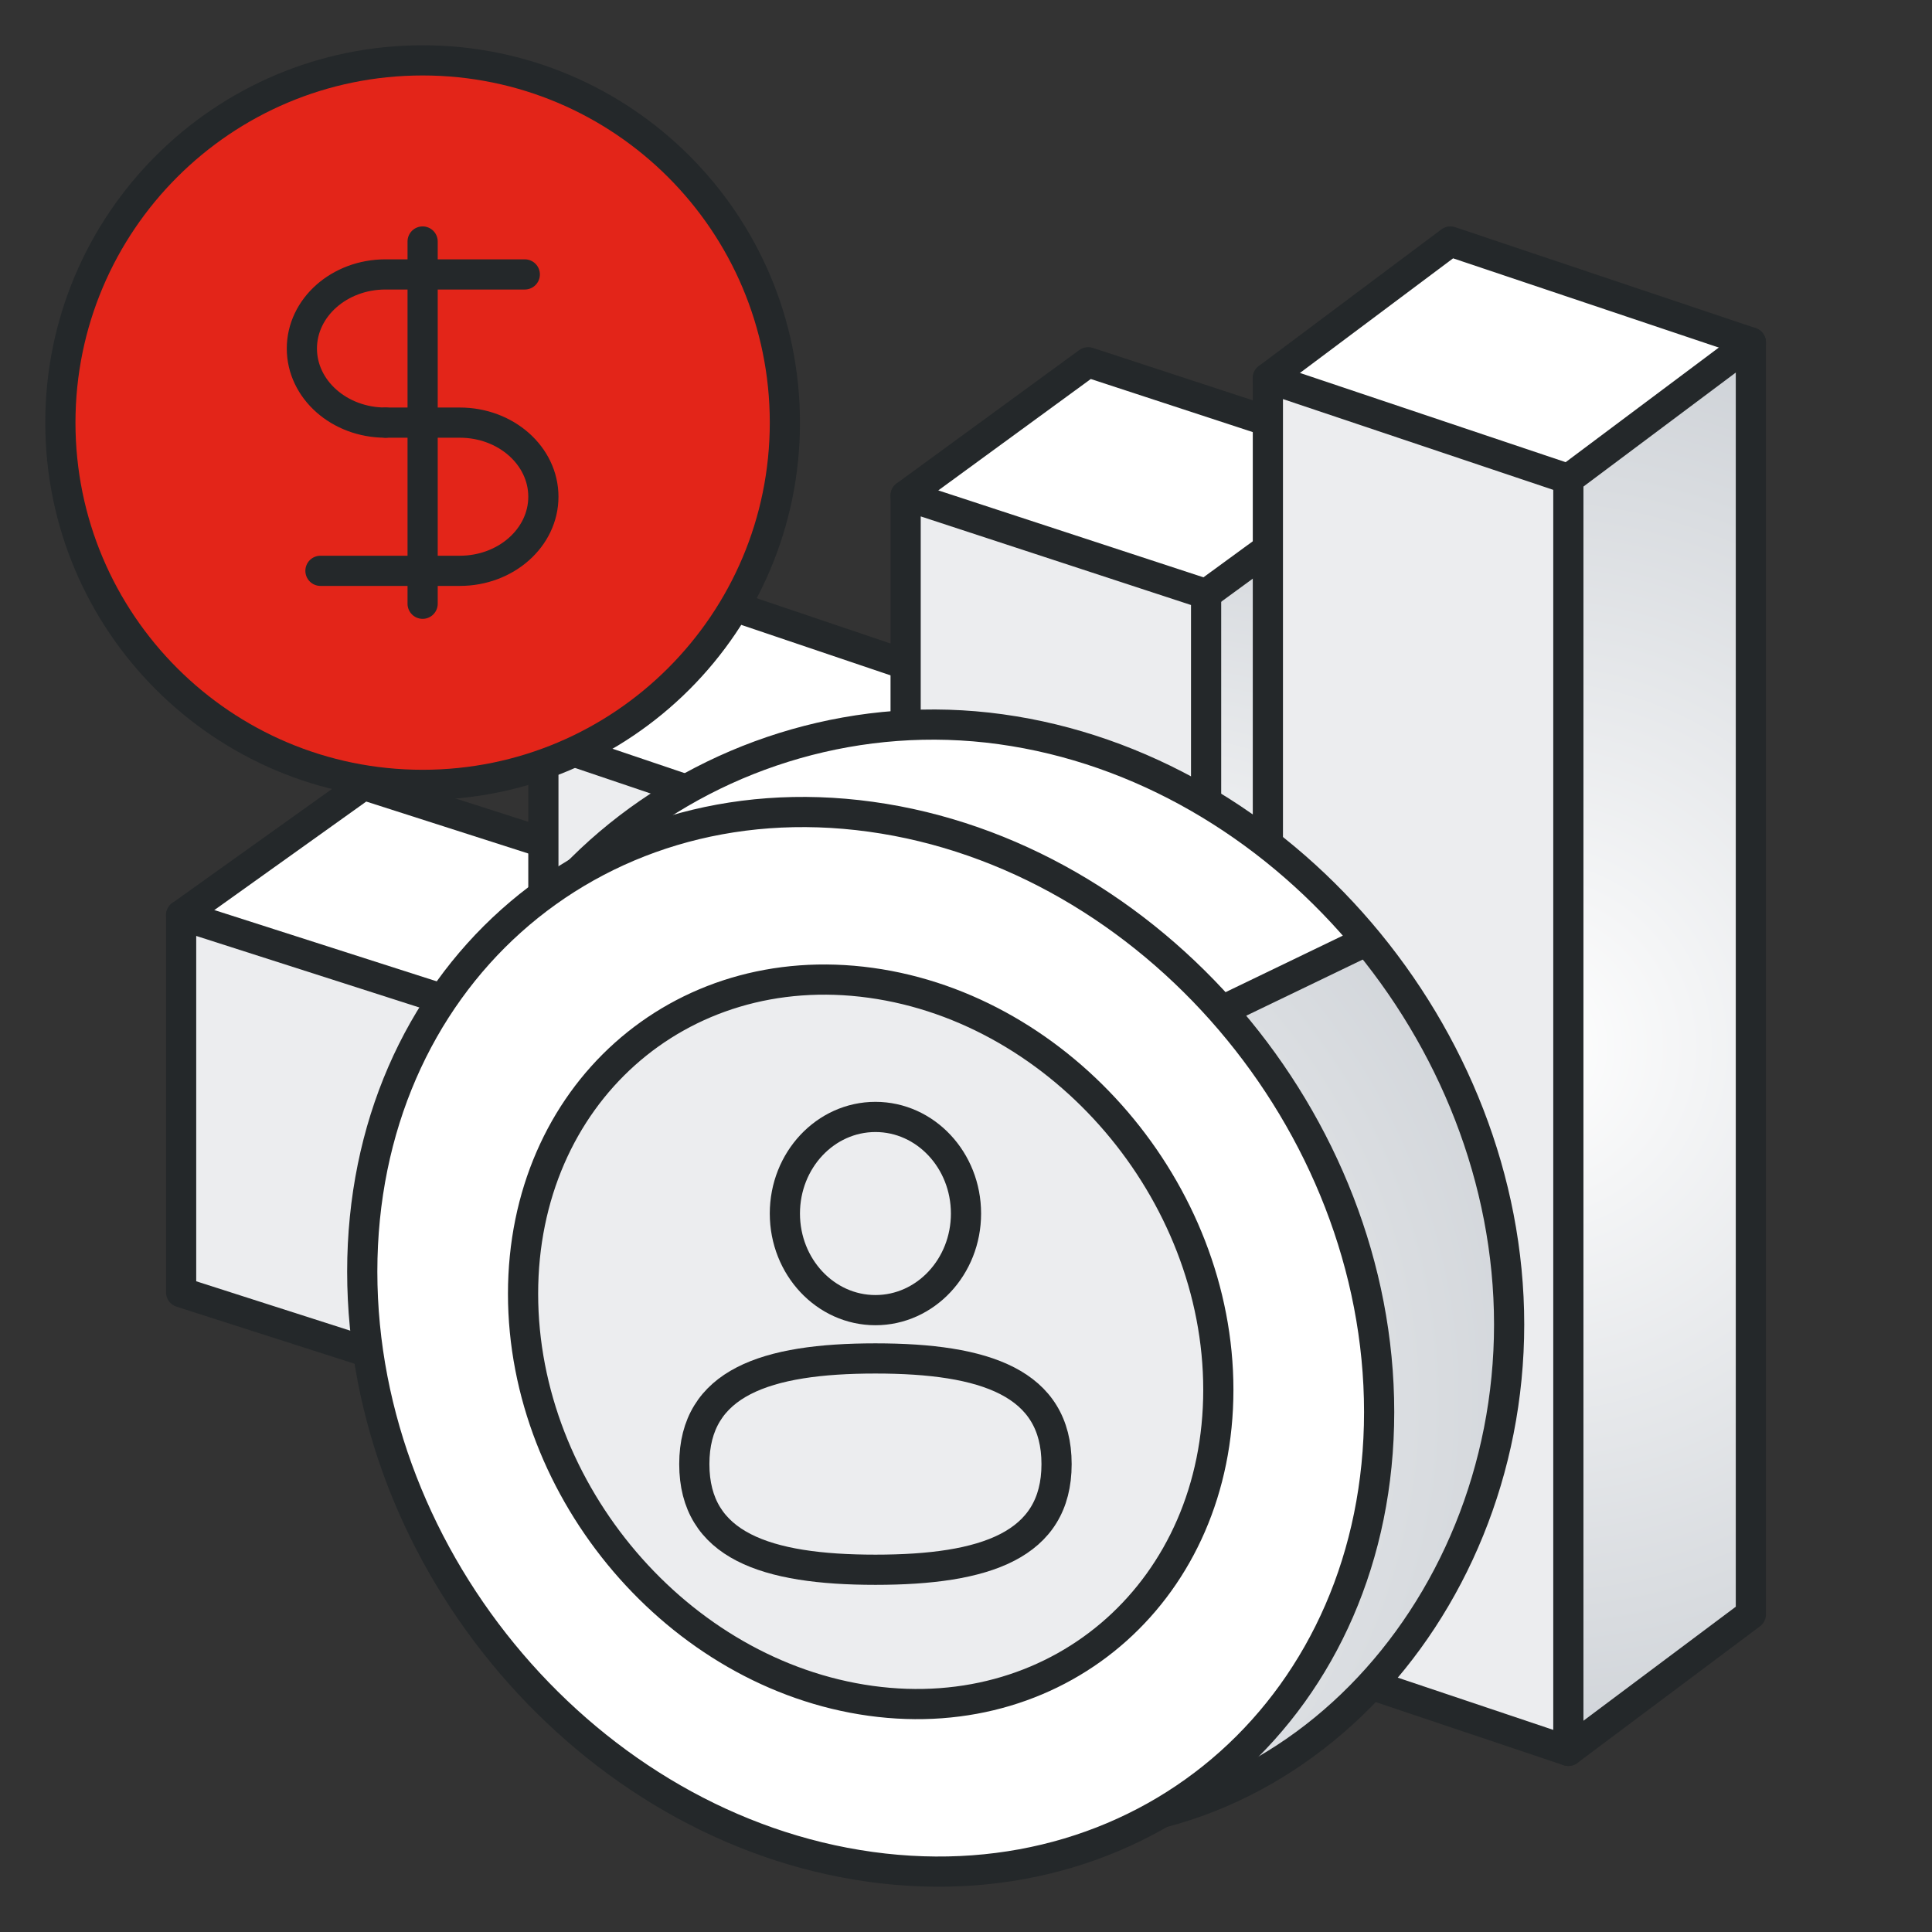 <?xml version="1.0" encoding="UTF-8"?>
<svg width="120px" height="120px" viewBox="0 0 120 120" version="1.1" xmlns="http://www.w3.org/2000/svg" xmlns:xlink="http://www.w3.org/1999/xlink">
    <rect x="0" y="0" width="120" height="120" fill="#333333" stroke="none"/>
    <title>ic_l_open_event</title>
    <defs>
        <radialGradient cx="-23.517%" cy="50%" fx="-23.517%" fy="50%" r="181.42%" gradientTransform="translate(-0.235, 0.5), scale(1, 0.36), rotate(49.327), translate(0.235, -0.5)" id="radialGradient-1">
            <stop stop-color="#FFFFFF" offset="0%"></stop>
            <stop stop-color="#CED2D7" offset="100%"></stop>
        </radialGradient>
        <radialGradient cx="-23.517%" cy="50%" fx="-23.517%" fy="50%" r="248.019%" gradientTransform="translate(-0.235, 0.5), scale(1, 0.227), rotate(61.528), translate(0.235, -0.5)" id="radialGradient-2">
            <stop stop-color="#FFFFFF" offset="0%"></stop>
            <stop stop-color="#CED2D7" offset="100%"></stop>
        </radialGradient>
        <radialGradient cx="-23.517%" cy="50%" fx="-23.517%" fy="50%" r="338.426%" gradientTransform="translate(-0.235, 0.5), scale(1, 0.156), rotate(69.551), translate(0.235, -0.5)" id="radialGradient-3">
            <stop stop-color="#FFFFFF" offset="0%"></stop>
            <stop stop-color="#CED2D7" offset="100%"></stop>
        </radialGradient>
        <radialGradient cx="-23.517%" cy="50%" fx="-23.517%" fy="50%" r="399.816%" gradientTransform="translate(-0.235, 0.5), scale(1, 0.13), rotate(72.799), translate(0.235, -0.5)" id="radialGradient-4">
            <stop stop-color="#FFFFFF" offset="0%"></stop>
            <stop stop-color="#CED2D7" offset="100%"></stop>
        </radialGradient>
        <radialGradient cx="-23.517%" cy="50%" fx="-23.517%" fy="50%" r="141.75%" gradientTransform="translate(-0.235, 0.5), scale(1, 0.633), rotate(33.475), translate(0.235, -0.5)" id="radialGradient-5">
            <stop stop-color="#FFFFFF" offset="0%"></stop>
            <stop stop-color="#CED2D7" offset="100%"></stop>
        </radialGradient>
    </defs>
    <g id="页面-1" stroke="none" stroke-width="1" fill="none" fill-rule="evenodd">
        <g id="探索-优惠" transform="translate(-1350, -1012)">
            <g id="编组-2" transform="translate(360, 800)">
                <g id="编组-9" transform="translate(0, 128)">
                    <g id="编组-5" transform="translate(990, 84)">
                        <g id="编组-4" transform="translate(11.25, 15)">
                            <g id="编组-2备份-3" transform="translate(0, 33.75)">
                                <polygon id="矩形备份-2" fill="#FFFFFF" points="30 5.983 30 29.402 18.663 37.5 6.827 26.588 -8.52651283e-13 8.098 11.337 -1.12504703e-14"></polygon>
                                <polygon id="路径-8" fill="url(#radialGradient-1)" points="18.663 14.081 18.663 37.5 30 29.402 30 5.983"></polygon>
                                <polygon id="矩形备份" stroke="#24282A" stroke-width="1.875" stroke-linecap="round" stroke-linejoin="round" points="30 5.983 30 29.402 18.663 37.5 6.827 26.588 -8.52651283e-13 8.098 11.337 -1.12504703e-14"></polygon>
                                <polygon id="矩形" stroke="#24282A" stroke-width="1.875" fill="#ECEDEF" stroke-linecap="round" stroke-linejoin="round" points="18.663 14.081 18.663 37.5 1.78454326e-13 31.517 -1.20075377e-12 8.098"></polygon>
                                <line x1="18.663" y1="14.081" x2="30" y2="5.983" id="路径-7" stroke="#24282A" stroke-width="1.875" stroke-linecap="round" stroke-linejoin="round"></line>
                            </g>
                            <g id="编组-2" transform="translate(22.5, 22.5)">
                                <polygon id="矩形备份-2" fill="#FFFFFF" points="30 6.312 30 47.707 18.663 56.25 6.827 44.738 0 8.543 11.337 0"></polygon>
                                <polygon id="路径-8" fill="url(#radialGradient-2)" points="18.663 14.855 18.663 56.25 30 47.707 30 6.312"></polygon>
                                <polygon id="矩形备份" stroke="#24282A" stroke-width="1.875" stroke-linecap="round" stroke-linejoin="round" points="30 6.312 30 47.707 18.663 56.25 6.827 44.738 0 8.543 11.337 0"></polygon>
                                <polygon id="矩形" stroke="#24282A" stroke-width="1.875" fill="#ECEDEF" stroke-linecap="round" stroke-linejoin="round" points="18.663 14.855 18.663 56.25 1.78454326e-13 49.938 1.31782395e-12 8.543"></polygon>
                                <line x1="18.663" y1="14.855" x2="30" y2="6.312" id="路径-7" stroke="#24282A" stroke-width="1.875" stroke-linecap="round" stroke-linejoin="round"></line>
                            </g>
                            <g id="编组-2备份" transform="translate(45, 7.5)">
                                <polygon id="矩形备份-2" fill="#FFFFFF" points="30 6.118 30 70.469 18.663 78.75 6.827 67.592 8.52651283e-13 8.281 11.337 6.7505187e-14"></polygon>
                                <polygon id="路径-8" fill="url(#radialGradient-3)" points="18.663 14.399 18.663 78.75 30 70.469 30 6.118"></polygon>
                                <polygon id="矩形备份" stroke="#24282A" stroke-width="1.875" stroke-linecap="round" stroke-linejoin="round" points="30 6.118 30 70.469 18.663 78.75 6.827 67.592 8.52651283e-13 8.281 11.337 6.7505187e-14"></polygon>
                                <polygon id="矩形" stroke="#24282A" stroke-width="1.875" fill="#ECEDEF" stroke-linecap="round" stroke-linejoin="round" points="18.663 14.399 18.663 78.75 1.78454326e-13 72.632 2.20259183e-12 8.281"></polygon>
                                <line x1="18.663" y1="14.399" x2="30" y2="6.118" id="路径-7" stroke="#24282A" stroke-width="1.875" stroke-linecap="round" stroke-linejoin="round"></line>
                            </g>
                            <g id="编组-2备份-2" transform="translate(67.5, 0)">
                                <polygon id="矩形备份-2" fill="#FFFFFF" points="30 6.268 30 85.266 18.663 93.75 6.827 82.318 4.26325641e-12 8.484 11.337 -5.08568881e-13"></polygon>
                                <polygon id="路径-8" fill="url(#radialGradient-4)" points="18.663 14.752 18.663 93.75 30 85.266 30 6.268"></polygon>
                                <polygon id="矩形备份" stroke="#24282A" stroke-width="1.875" stroke-linecap="round" stroke-linejoin="round" points="30 6.268 30 85.266 18.663 93.75 6.827 82.318 4.26325641e-12 8.484 11.337 -5.08568881e-13"></polygon>
                                <polygon id="矩形" stroke="#24282A" stroke-width="1.875" fill="#ECEDEF" stroke-linecap="round" stroke-linejoin="round" points="18.663 14.752 18.663 93.75 1.78454326e-13 87.482 -3.41371319e-12 8.484"></polygon>
                                <line x1="18.663" y1="14.752" x2="30" y2="6.268" id="路径-7" stroke="#24282A" stroke-width="1.875" stroke-linecap="round" stroke-linejoin="round"></line>
                            </g>
                        </g>
                        <g id="编组备份" transform="translate(22.5, 45)">
                            <path d="M39.655,67.903 C57.096,70.31 71.235,55.278 71.235,37.267 C71.235,19.255 57.096,2.701 39.655,0.294 C22.214,-2.114 5.273,10.536 5.273,28.548 C5.273,46.56 22.214,65.495 39.655,67.903 Z" id="椭圆形备份-3" fill="#FFFFFF"></path>
                            <path d="M39.655,68.157 C57.096,70.564 70.56,55.247 71.235,37.267 C71.487,30.559 68.537,22.617 62.385,13.442 L52.824,18.741 C37.086,50.724 32.696,67.196 39.655,68.157 Z" id="椭圆形备份-2" fill="url(#radialGradient-5)"></path>
                            <line x1="52.824" y1="18.05" x2="62.385" y2="13.442" id="路径-2" stroke="#24282A" stroke-width="1.875" stroke-linecap="round"></line>
                            <path d="M39.655,68.157 C57.096,70.564 71.235,55.278 71.235,37.267 C71.235,19.255 57.096,2.701 39.655,0.294 C22.214,-2.114 5.273,10.79 5.273,28.802 C5.273,46.814 22.214,65.749 39.655,68.157 Z" id="椭圆形" stroke="#24282A" stroke-width="1.875" stroke-linecap="round"></path>
                            <path d="M31.58,70.956 C49.022,73.364 63.161,60.714 63.161,42.702 C63.161,24.69 49.022,8.137 31.58,5.729 C14.139,3.322 0,15.972 0,33.983 C0,51.995 14.139,68.549 31.58,70.956 Z" id="椭圆形备份" stroke="#24282A" stroke-width="1.875" fill="#FFFFFF" stroke-linecap="round" stroke-linejoin="round"></path>
                            <path d="M31.58,60.642 C43.506,62.288 53.173,53.639 53.173,41.323 C53.173,29.008 43.506,17.69 31.58,16.044 C19.655,14.398 9.988,23.047 9.988,35.362 C9.988,47.678 19.655,58.996 31.58,60.642 Z" id="椭圆形备份-4" stroke="#24282A" stroke-width="1.875" fill="#ECEDEF" stroke-linecap="round"></path>
                            <path d="M31.875,36.375 C34.982,36.375 37.5,33.689 37.5,30.375 C37.5,27.061 34.982,24.375 31.875,24.375 C28.768,24.375 26.25,27.061 26.25,30.375 C26.25,33.689 28.768,36.375 31.875,36.375 Z M31.875,52.5 C38.694,52.5 43.125,50.993 43.125,45.938 C43.125,40.882 38.694,39.375 31.875,39.375 C25.056,39.375 20.625,40.882 20.625,45.938 C20.625,50.993 25.056,52.5 31.875,52.5 Z" id="形状结合" stroke="#24282A" stroke-width="1.875" fill="#ECEDEF" stroke-linecap="round" stroke-linejoin="round"></path>
                        </g>
                        <g id="编组-3" transform="translate(3.75, 3.75)" stroke="#24282A" stroke-linecap="round" stroke-width="1.875">
                            <path d="M22.5,45 C34.926,45 45,34.926 45,22.5 C45,10.074 34.926,0 22.5,0 C10.074,0 0,10.074 0,22.5 C0,34.926 10.074,45 22.5,45 Z" id="形状结合" fill="#E32519"></path>
                            <g id="编组" transform="translate(15, 11.25)" stroke-linejoin="round">
                                <line x1="7.5" y1="0" x2="7.5" y2="22.5" id="路径"></line>
                                <path d="M13.846,2.045 C13.846,2.045 8.06,2.045 5.192,2.045 C2.325,2.045 0,4.106 0,6.648 C0,9.19 2.325,11.25 5.192,11.25" id="路径"></path>
                                <path d="M1.154,20.455 C1.154,20.455 6.94,20.455 9.808,20.455 C12.675,20.455 15,18.394 15,15.852 C15,13.31 12.675,11.25 9.808,11.25 L5.192,11.25" id="路径"></path>
                            </g>
                        </g>
                    </g>
                </g>
            </g>
        </g>
    </g>
</svg>